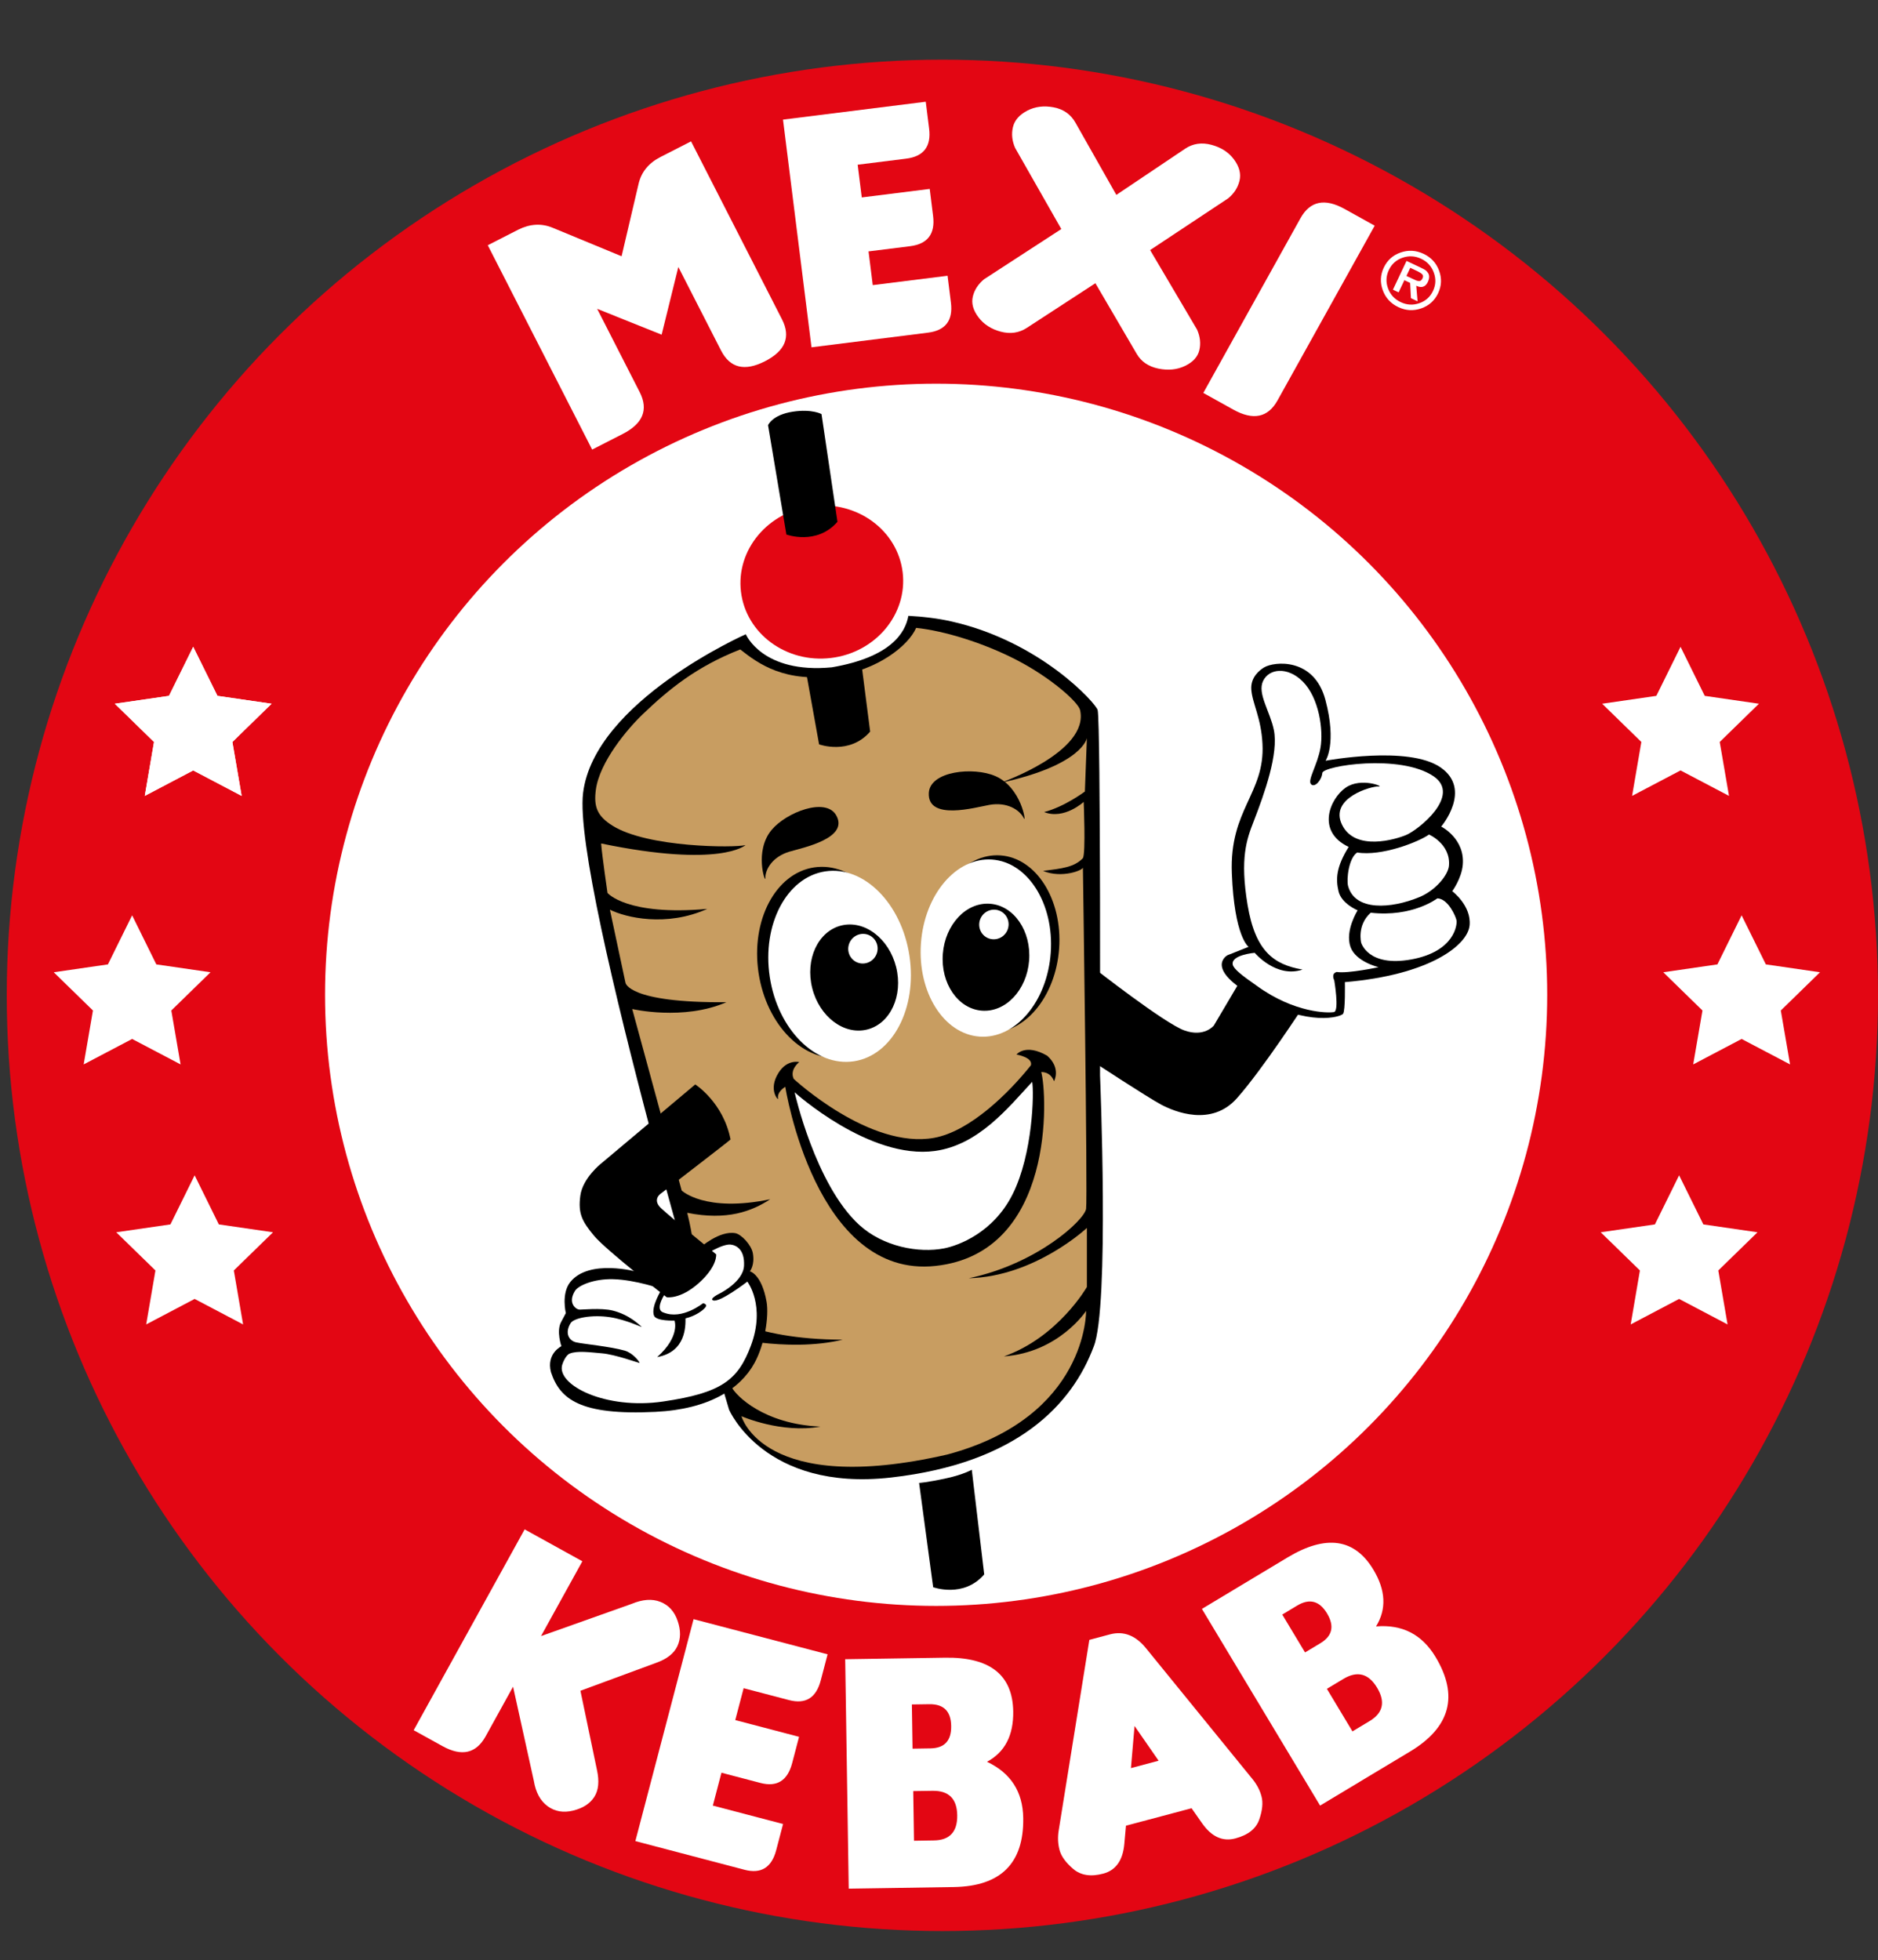 <?xml version="1.0" encoding="utf-8"?>
<!-- Generator: Adobe Illustrator 24.1.3, SVG Export Plug-In . SVG Version: 6.00 Build 0)  -->
<svg version="1.1" id="Calque_1" xmlns="http://www.w3.org/2000/svg" xmlns:xlink="http://www.w3.org/1999/xlink" x="0px" y="0px"
	 viewBox="0 0 525.19 548.11" style="enable-background:new 0 0 525.19 548.11;" xml:space="preserve">
<rect x="0" y="0" width="525.19" height="548.11" fill="#333333" stroke="none"/>
<style type="text/css">
	.st0{fill:#E30613;}
	.st1{fill:#FFFFFF;}
	.st2{fill:#C89D61;}
</style>
<g>
	<circle class="st0" cx="263.54" cy="278.34" r="261.65"/>
	<circle class="st1" cx="261.79" cy="278.18" r="170.89"/>
	<polygon class="st1" points="54.03,180.87 60.81,194.59 75.95,196.79 64.99,207.48 67.58,222.56 54.03,215.44 40.49,222.56 
		43.07,207.48 32.11,196.79 47.26,194.59 	"/>
	<polygon class="st1" points="36.95,255.96 43.72,269.68 58.87,271.88 47.91,282.57 50.5,297.65 36.95,290.53 23.4,297.65 
		25.99,282.57 15.03,271.88 30.18,269.68 	"/>
	<polygon class="st1" points="54.43,328.66 61.2,342.39 76.35,344.59 65.39,355.27 67.98,370.36 54.43,363.23 40.88,370.36 
		43.47,355.27 32.51,344.59 47.66,342.39 	"/>
	<polygon class="st1" points="54.03,180.87 60.81,194.59 75.95,196.79 64.99,207.48 67.58,222.56 54.03,215.44 40.49,222.56 
		43.07,207.48 32.11,196.79 47.26,194.59 	"/>
	<g>
		<polygon class="st1" points="487.05,255.96 480.28,269.68 465.14,271.88 476.1,282.57 473.51,297.65 487.05,290.53 500.6,297.65 
			498.01,282.57 508.97,271.88 493.83,269.68 		"/>
		<polygon class="st1" points="469.57,328.66 462.8,342.39 447.65,344.59 458.61,355.27 456.03,370.36 469.57,363.23 483.12,370.36 
			480.53,355.27 491.49,344.59 476.35,342.39 		"/>
		<polygon class="st1" points="469.97,180.87 463.2,194.59 448.05,196.79 459.01,207.48 456.42,222.56 469.97,215.44 483.52,222.56 
			480.93,207.48 491.89,196.79 476.74,194.59 		"/>
	</g>
	<g>
		<path class="st1" d="M173.83,71.66l4.75-20.25c0.77-3.31,2.82-5.82,6.15-7.52l8.53-4.36l25.43,49.77
			c2.51,4.91,0.92,8.82-4.76,11.72c-5.68,2.9-9.78,1.9-12.29-3.01L189.7,74.66l-4.67,18.93L167,86.36l11.89,23.28
			c2.51,4.91,0.92,8.82-4.76,11.72l-8.53,4.36l-29.19-57.14l8.53-4.36c3.29-1.64,6.49-1.82,9.61-0.53L173.83,71.66z"/>
		<path class="st1" d="M226.94,97.12l-7.97-63.67l39.92-5l0.94,7.5c0.63,5-1.52,7.81-6.45,8.42l-13.53,1.69l1.15,9.15l19-2.38
			l0.94,7.55c0.63,5.03-1.52,7.85-6.44,8.47l-11.61,1.45l1.18,9.43l20.92-2.62l0.94,7.5c0.63,5-1.52,7.81-6.45,8.42L226.94,97.12z"
			/>
		<path class="st1" d="M321.64,69.93l13.13,22.25c0.86,1.96,1.07,3.88,0.63,5.74c-0.44,1.87-1.77,3.33-4,4.4
			c-2.22,1.07-4.72,1.32-7.48,0.75s-4.78-1.95-6.05-4.14L306.33,79.2l-19.15,12.47c-2.19,1.43-4.63,1.79-7.31,1.08
			c-2.68-0.71-4.76-2.06-6.25-4.04c-1.49-1.98-2.01-3.9-1.57-5.77c0.44-1.87,1.49-3.48,3.14-4.85l21.61-14.04l-12.92-22.69
			c-0.86-1.96-1.06-3.9-0.61-5.81c0.45-1.91,1.78-3.44,3.99-4.6c2.21-1.15,4.69-1.46,7.43-0.93c2.74,0.53,4.76,1.96,6.07,4.29
			l11.43,20.19l19.26-12.93c2.16-1.44,4.61-1.8,7.34-1.07c2.73,0.73,4.83,2.09,6.31,4.1c1.48,2.01,1.99,3.98,1.54,5.91
			c-0.46,1.93-1.51,3.57-3.16,4.94L321.64,69.93z"/>
		<path class="st1" d="M357.27,111.96c-2.68,4.82-6.81,5.68-12.39,2.57l-8.37-4.65l27.17-48.85c2.68-4.82,6.81-5.68,12.39-2.57
			l8.37,4.65L357.27,111.96z"/>
	</g>
	<g>
		<path class="st1" d="M162.32,472.8l4.61,22.09c0.71,3.21,0.46,5.75-0.75,7.62c-1.21,1.87-3.18,3.13-5.9,3.8
			c-2.73,0.67-5.11,0.25-7.14-1.23c-2.03-1.49-3.32-3.86-3.86-7.13l-5.8-26.29l-7.65,13.85c-2.67,4.83-6.69,5.75-12.07,2.78
			l-8.07-4.46l31.03-56.16l16.14,8.92l-11.56,20.92l25.3-8.99c3.09-1.3,5.8-1.49,8.11-0.57c2.31,0.92,3.92,2.7,4.81,5.35
			c0.9,2.65,0.87,5-0.09,7.04c-0.95,2.04-2.95,3.6-5.99,4.67L162.32,472.8z"/>
		<path class="st1" d="M177.68,514.84l16.28-62.06l37.48,9.83l-1.92,7.31c-1.28,4.87-4.23,6.7-8.86,5.49l-12.7-3.33l-2.34,8.92
			l17.84,4.68l-1.93,7.36c-1.29,4.9-4.24,6.75-8.87,5.54l-10.9-2.86l-2.41,9.19l19.64,5.15l-1.92,7.31
			c-1.28,4.87-4.23,6.7-8.85,5.49L177.68,514.84z"/>
		<path class="st1" d="M286.15,508.38c0.19,12.67-6.29,19.11-19.46,19.31L246.57,528l-9.22,0.14l-0.13-8.27l-0.73-47.62l-0.13-8.27
			l9.22-0.14l18.72-0.29c12.54-0.19,18.89,4.82,19.05,15.02c0.1,6.72-2.34,11.41-7.33,14.09
			C282.66,495.79,286.04,501.03,286.15,508.38z M266,482.64c-0.06-4.12-2.11-6.15-6.15-6.08l-4.84,0.07l0.19,12.36l5.03-0.08
			C264.14,488.84,266.07,486.76,266,482.64z M267.69,507.61c-0.07-4.63-2.37-6.9-6.9-6.83l-5.4,0.08l0.21,13.88l5.59-0.09
			C265.59,514.59,267.76,512.24,267.69,507.61z"/>
		<path class="st1" d="M314.88,510.53l-0.46,5.14c-0.42,4.57-2.38,7.32-5.87,8.26c-3.5,0.93-6.29,0.5-8.39-1.28
			c-2.1-1.78-3.38-3.55-3.85-5.3s-0.55-3.56-0.25-5.44l8.58-53.34l5.76-1.54c3.84-1.02,7.23,0.3,10.17,3.98l29.67,36.46
			c1.24,1.51,2.09,3.13,2.55,4.88c0.47,1.75,0.25,3.9-0.64,6.47c-0.89,2.57-3.11,4.32-6.67,5.27c-3.56,0.95-6.65-0.46-9.29-4.21
			l-2.96-4.23L314.88,510.53z M324.01,492.36l-6.73-9.71l-1.01,11.78L324.01,492.36z"/>
		<path class="st1" d="M401.45,463.33c6.53,10.86,4.15,19.69-7.13,26.47l-17.25,10.36l-7.9,4.75l-4.26-7.09L340.38,457l-4.26-7.09
			l7.9-4.75l16.05-9.64c10.75-6.46,18.76-5.32,24.01,3.43c3.46,5.76,3.7,11.05,0.73,15.86
			C392.12,454.19,397.66,457.03,401.45,463.33z M371.11,451.17c-2.12-3.53-4.91-4.26-8.37-2.18l-4.15,2.5l6.37,10.59l4.31-2.59
			C372.61,457.48,373.23,454.7,371.11,451.17z M385.1,471.93c-2.38-3.96-5.52-4.78-9.4-2.45l-4.63,2.78l7.15,11.9l4.79-2.88
			C386.79,479.01,387.49,475.9,385.1,471.93z"/>
	</g>
	<g>
		<path class="st1" d="M386.98,74.83c0.98-2.06,2.54-3.47,4.71-4.22c2.16-0.75,4.3-0.63,6.42,0.37c2.1,0.99,3.55,2.56,4.34,4.71
			c0.79,2.15,0.7,4.25-0.28,6.32c-0.98,2.06-2.55,3.47-4.72,4.23c-2.17,0.75-4.3,0.64-6.39-0.35c-2.11-1-3.57-2.57-4.36-4.72
			C385.91,79.02,386,76.9,386.98,74.83z M400.75,81.34c0.79-1.66,0.86-3.37,0.21-5.13c-0.65-1.76-1.82-3.04-3.51-3.84
			c-1.72-0.81-3.46-0.91-5.22-0.3c-1.76,0.61-3.03,1.75-3.83,3.43c-0.8,1.69-0.88,3.41-0.23,5.15c0.64,1.75,1.83,3.03,3.55,3.84
			c1.71,0.81,3.44,0.91,5.2,0.29C398.68,84.18,399.96,83.03,400.75,81.34z M396.43,84.26l-1.86-0.88l-0.22-4.27l-1.61-0.76
			l-1.61,3.41L389.54,81l3.8-8.04l3.96,1.87c0.55,0.26,0.97,0.48,1.26,0.67c0.29,0.18,0.55,0.45,0.79,0.81
			c0.24,0.35,0.34,0.75,0.32,1.19c-0.02,0.44-0.14,0.87-0.34,1.31c-0.68,1.44-1.77,1.81-3.27,1.1L396.43,84.26z M395.74,78.29
			c0.5,0.24,0.92,0.33,1.25,0.3c0.33-0.04,0.61-0.29,0.83-0.77c0.22-0.47,0.19-0.85-0.11-1.14c-0.3-0.29-0.74-0.57-1.33-0.85
			l-1.99-0.94l-1.07,2.27L395.74,78.29z"/>
	</g>
</g>
<path d="M208.57,177.36c0,0-42.39,18.74-45.51,44.4s40.83,172.45,40.83,172.45s9.82,22.98,45.29,18.96
	c35.47-4.02,50.64-20.52,56.67-36.59c4.46-10.93,1.78-75.85,1.78-75.85s0.22-98.61-0.67-102.18c-0.46-1.83-15.9-19.12-40.83-24.76
	c-3.83-0.87-7.92-1.36-12.1-1.58c-0.84,4.7-4.85,11.56-21.42,14.4C213.2,188.46,208.57,177.36,208.57,177.36z"/>
<path class="st2" d="M279.76,218.92c0,0,24.96-8.65,22.29-20.36c-0.51-2.21-8.12-9.04-17.85-14.06c-9.11-4.7-20.1-8.1-28-8.92
	c-2.23,5.13-11.01,11.84-22.2,13.39c-14.5,2.01-21.75-3.23-26.99-7.36c-12.26,4.81-19.92,11.1-27.22,18.07
	c-4.37,4.18-12.14,13.42-13.16,21.19c-0.61,4.66,0.31,7.31,4.69,10.04c9.82,6.14,34.13,6.2,37.17,5.41c0,0-6.92,6.47-40.38-0.45
	c0.22,3.12,1.78,13.83,1.78,13.83s5.35,6.47,27.89,4.46c-11.38,5.13-22.76,2.45-27.22,0.22c2.01,9.37,4.35,20.41,4.35,20.41
	s0.56,5.69,28.22,5.47c-12.05,5.24-26.33,1.9-26.33,1.9l13.83,50.75c0,0,6.47,6.25,24.76,2.45c-5.13,3.35-12.05,6.02-23.2,3.79
	c0.89,3.57,1.34,6.47,1.34,6.47l5.8,20.52c0,0,10.04,8.48,36.36,8.48c-15.84,3.79-34.47-1.23-34.47-1.23s2.34,12.38,3.46,14.61
	c1.12,2.23,8.92,10.26,24.76,10.93c-10.93,2.01-22.09-2.9-22.09-2.9s6.02,22.53,57.56,10.71c39.27-10.49,38.82-40.16,38.82-40.16
	s-7.59,11.6-22.98,12.72c15.17-5.35,23.2-19.41,23.2-19.41v-16.51c0,0-14.5,13.61-33.02,14.06c19.19-4.02,32.35-16.29,32.8-19.41
	c0.45-3.12-0.89-95.49-0.89-95.49c0.31,0.68-5.76,3.23-11.15,1c5.24-0.67,8.7-1,11.15-3.57c0.82-1.39,0.22-15.73,0.22-15.73
	s-5.49,5.07-11.07,2.84c5.69-1.45,11.4-5.74,11.4-5.74l0.56-14.95C303.97,206.42,302.72,213.95,279.76,218.92z"/>
<path d="M233.82,227.94c3.79,6.53-9.48,9.14-13.1,10.23c-4.55,1.38-6.74,4.78-6.69,7.47c0.03,1.47-3.19-7.65,1.76-13.57
	C219.88,227.16,230.88,222.88,233.82,227.94z"/>
<path d="M259.75,221.72c-0.43,7.91,13.06,4.05,16.92,3.36c4.85-0.87,8.47,1.28,9.69,3.81c0.67,1.39-0.65-8.67-8.01-11.87
	C272.26,214.37,260.08,215.59,259.75,221.72z"/>
<ellipse transform="matrix(0.07 -0.998 0.998 0.07 -4.949 522.811)" cx="277.9" cy="264.06" rx="24.8" ry="18.19"/>
<ellipse transform="matrix(0.989 -0.149 0.149 0.989 -37.498 37.505)" cx="231.62" cy="269.08" rx="19.75" ry="26.85"/>
<ellipse transform="matrix(0.989 -0.149 0.149 0.989 -37.629 37.983)" class="st1" cx="234.75" cy="270.19" rx="19.75" ry="26.85"/>
<ellipse transform="matrix(0.07 -0.998 0.998 0.07 -8.296 521.564)" class="st1" cx="275.56" cy="265.23" rx="24.8" ry="18.19"/>
<ellipse transform="matrix(0.97 -0.242 0.242 0.97 -59.052 65.905)" cx="238.91" cy="273.47" rx="12.1" ry="14.99"/>
<ellipse transform="matrix(0.461 -0.887 0.887 0.461 -105.273 357.172)" class="st1" cx="241.45" cy="265.26" rx="4.16" ry="4.1"/>
<path d="M221.96,301.69c0,0,21.25,19.76,39.28,16.49c10.08-1.83,20.98-12.66,27.05-20.28c0.65-2.23-4.02-3.01-4.02-3.01
	s2.48-3.19,8.59,0.33c3.96,3.54,1.9,7.14,1.9,7.14s-0.73-2.59-3.57-2.57c1.66,5.95,4.07,50.56-29.57,54.21
	c-33.64,3.66-42.01-50.09-42.01-50.09s-2.41,1.35-2.01,3.35c0.11,0.56-2.88-2.5,0.11-7.25c2.45-3.9,5.8-3.01,5.8-3.01
	S220.75,299.06,221.96,301.69z"/>
<path class="st1" d="M222.22,305.45c0,0,20.91,18.93,39.26,16.4c12.17-1.68,20.45-12.06,27.17-19.33c0.56,2.97,0.19,20.11-5.45,31.4
	c-5.45,10.91-15.34,14.42-19.16,15.17c-7.04,1.38-17.06-0.42-23.77-6.57C227.98,331.25,222.22,305.45,222.22,305.45z"/>
<ellipse transform="matrix(0.078 -0.997 0.997 0.078 -12.62 521.66)" cx="275.69" cy="267.65" rx="14.99" ry="12.1"/>
<ellipse transform="matrix(0.461 -0.887 0.887 0.461 -79.505 386.011)" class="st1" cx="278.07" cy="258.47" rx="4.16" ry="4.1"/>
<g>
	<path d="M306.03,270.79l-0.22,26.16c0,0,15.12,9.93,18.91,11.94s14.06,6.25,21.19-1.78c7.14-8.03,18.74-25.88,18.74-25.88
		l-16.51-9.15l-8.7,14.72c0,0-2.68,3.35-8.25,1.34C325.61,286.13,306.03,270.79,306.03,270.79z"/>
</g>
<path d="M195.73,348.92c0,0,5.49-4.91,9.94-4.07c1.6,0.3,4.45,3.23,4.87,5.61c0.6,3.36-0.84,5.05-0.84,5.05s3.29,0.71,4.68,8.54
	c0.7,3.99-0.51,11.87-3.38,17.09c-4,7.3-12.76,12.94-27.7,13.67c-21.17,1.04-26.74-3.59-29.22-11.11c-1.35-5.21,2.92-7.25,2.92-7.25
	s-1.46-4.17-0.11-6.71c1.35-2.55,1.35-2.55,1.35-2.55s-1.34-5.46,1.24-8.68c5.29-6.61,18.75-2.85,18.75-2.85s6.24,2.85,8.95,1.69
	S195.73,348.92,195.73,348.92z"/>
<path class="st1" d="M201.18,361.75c0,0,6.67-3.23,6.89-7.81c0.22-4.57-2.2-5.75-3.76-5.91c-2.12-0.22-7.2,2.41-11.8,6.33
	c-5.27,4.5-10.34,11.74-6.89,12.69c5.19,2.09,10.99-2.62,10.99-2.62s1.34,0.22,0.67,1.12s-2.79,2.45-5.58,3.12
	c0,2.01,0.22,9.37-7.92,10.82c6.53-5.8,4.85-10.21,4.85-10.21s-5.13,0.22-5.74-1.39c-0.95-2.51,2.21-7.42,2.21-7.42
	s-7.36-2.61-13.67-2.76c-5.42-0.13-9.7,1.77-10.63,3.26c-2.01,3.23,0,5.02,1.12,5.24c0.46,0.09,6.12-0.56,9.46,0.28
	c4.67,1.18,7.4,4,8.05,4.52c0.55,0.44-4.11-1.96-8.89-2.68c-4.95-0.75-10.06,0.2-10.96,1.67c-1.78,2.9-0.33,4.91,1.45,5.35
	c1.78,0.45,9.68,1.17,13.7,2.34c2.11,0.62,3.93,2.79,4.15,3.46c-0.59-0.11-6.88-2.4-10.54-2.71c-3.2-0.26-6.88-0.81-9.04,0.08
	c-1.08,0.44-1.92,2.55-2.09,3.18c-1.56,5.58,12.06,12.6,28.28,10.21c16.26-2.4,20.89-5.94,24.51-15.64c4.18-11.21-1-17.88-1-17.88
	s-7.81,6.02-9.59,5.24C198.29,363.17,201.18,361.75,201.18,361.75z"/>
<path d="M376.1,274.64c0,0,0.17,8.03-0.52,8.87c-0.69,0.84-9.38,3.68-24.31-4.52s-7.99-11.88-7.99-11.88l5.9-2.34
	c0,0-3.99-2.68-4.69-20.58c-0.69-17.9,9.26-22.25,8.57-36.14c-0.37-7.44-2.87-11.37-3.13-15.28c-0.22-3.39,2.3-5.36,3.59-6.14
	c2.78-1.67,13.97-2.86,17.14,9.1c3.26,12.27,0.04,17,0.04,17s23.09-4.35,32.12,1.84c9.03,6.19,0.22,16.57,0.22,16.57
	s6.69,3.35,6.03,10.71c-0.34,3.84-2.95,7.36-2.95,7.36s5.38,4.02,4.86,9.54C410.48,264.26,399.89,272.63,376.1,274.64z"/>
<path class="st1" d="M373.13,274.13c0,0,1.45,8.53-0.06,8.87c-1.51,0.33-11.1,0.33-21.64-7.36c-3.92-2.72-6.46-4.67-6.69-5.91
	c-0.52-2.73,6.14-3.29,6.14-3.29s6.02,7.19,13.39,4.69c-8.03-1.39-13.22-5.08-15.39-18.13s-0.23-18.3,1.67-23.2
	c3.12-8.03,7.03-19.07,5.69-25.66c-1.07-5.24-4.69-10.21-3.01-13.72c1.67-3.51,6.83-4.05,11.04,0.11
	c4.63,4.57,5.86,13.66,5.02,18.52c-0.84,4.85-3.68,9.04-2.68,10.21s3.01-1.09,3.18-3.1c0.17-2.01,21.8-5.43,31.12,0.92
	c7.86,5.35-4.24,14.96-7.64,16.4c-2.9,1.23-14.28,4.69-17.96-2.84c-3.68-7.53,8.37-10.88,10.21-10.71c1.84,0.17-4.85-2.68-9.2,0.33
	c-4.35,3.01-8.37,12.21,0.84,16.57c-3.51,5.63-3.63,8.98-2.84,12.38c0.81,3.52,5.35,5.35,5.35,5.35s-3.59,5.65-2.01,10.21
	c1.45,4.18,7.86,5.69,7.86,5.69s-8.53,1.84-11.71,1.34C372.13,272.29,373.13,274.13,373.13,274.13z"/>
<path class="st1" d="M376.98,247.7c-0.45-1.95,0.22-7.81,2.57-9.31c6.75,1.12,17.07-2.9,20.08-5.02c0,0,6.08,2.62,5.58,8.7
	c-0.21,2.54-3.62,6.87-8.31,8.81C389.08,254.11,378.87,254.89,376.98,247.7z"/>
<path class="st1" d="M401.96,251.21c0,0-6.92,5.35-18.63,4.02c-3.9,3.46-2.68,8.37-2.68,8.37s1.9,6.92,14.06,4.69
	c12.16-2.23,12.83-9.82,12.61-10.93C407.1,256.23,404.98,251.32,401.96,251.21z"/>
<path d="M194.43,303.25c0,0,7.86,5.02,9.87,15.39c0.17,0-19.41,15.06-19.41,15.06s-2.68,1.67,0,4.18s15.39,12.88,15.39,12.88
	s0.43,3.28-4.8,7.98c-5.23,4.7-9.04,4.02-9.04,4.02s-16.96-13.16-20.3-17.18s-4.52-6.19-3.85-11.21c0.66-4.99,5.86-9.04,5.86-9.04
	L194.43,303.25z"/>
<ellipse transform="matrix(0.993 -0.119 0.119 0.993 -17.696 28.407)" class="st0" cx="229.75" cy="162.83" rx="22.77" ry="21.39"/>
<path d="M234.2,145.91l-4.46-30.12c0,0-2.67-1.49-8.03-0.67c-5.8,0.89-6.92,3.79-6.92,3.79l5.13,30.56
	C219.92,149.48,228.39,152.6,234.2,145.91z"/>
<path d="M243.34,204.58l-2.37-18.46c0,0-3.85,1.62-8.03,2.18c-4.2,0.56-7.36,0.5-7.36,0.5l3.48,19.35
	C229.06,208.15,237.54,211.27,243.34,204.58z"/>
<path d="M275.24,440.27L271.76,411c0,0-2.34,1.34-6.92,2.34c-5.73,1.26-7.81,1.34-7.81,1.34l3.93,29.16
	C260.97,443.84,269.44,446.97,275.24,440.27z"/>
</svg>
